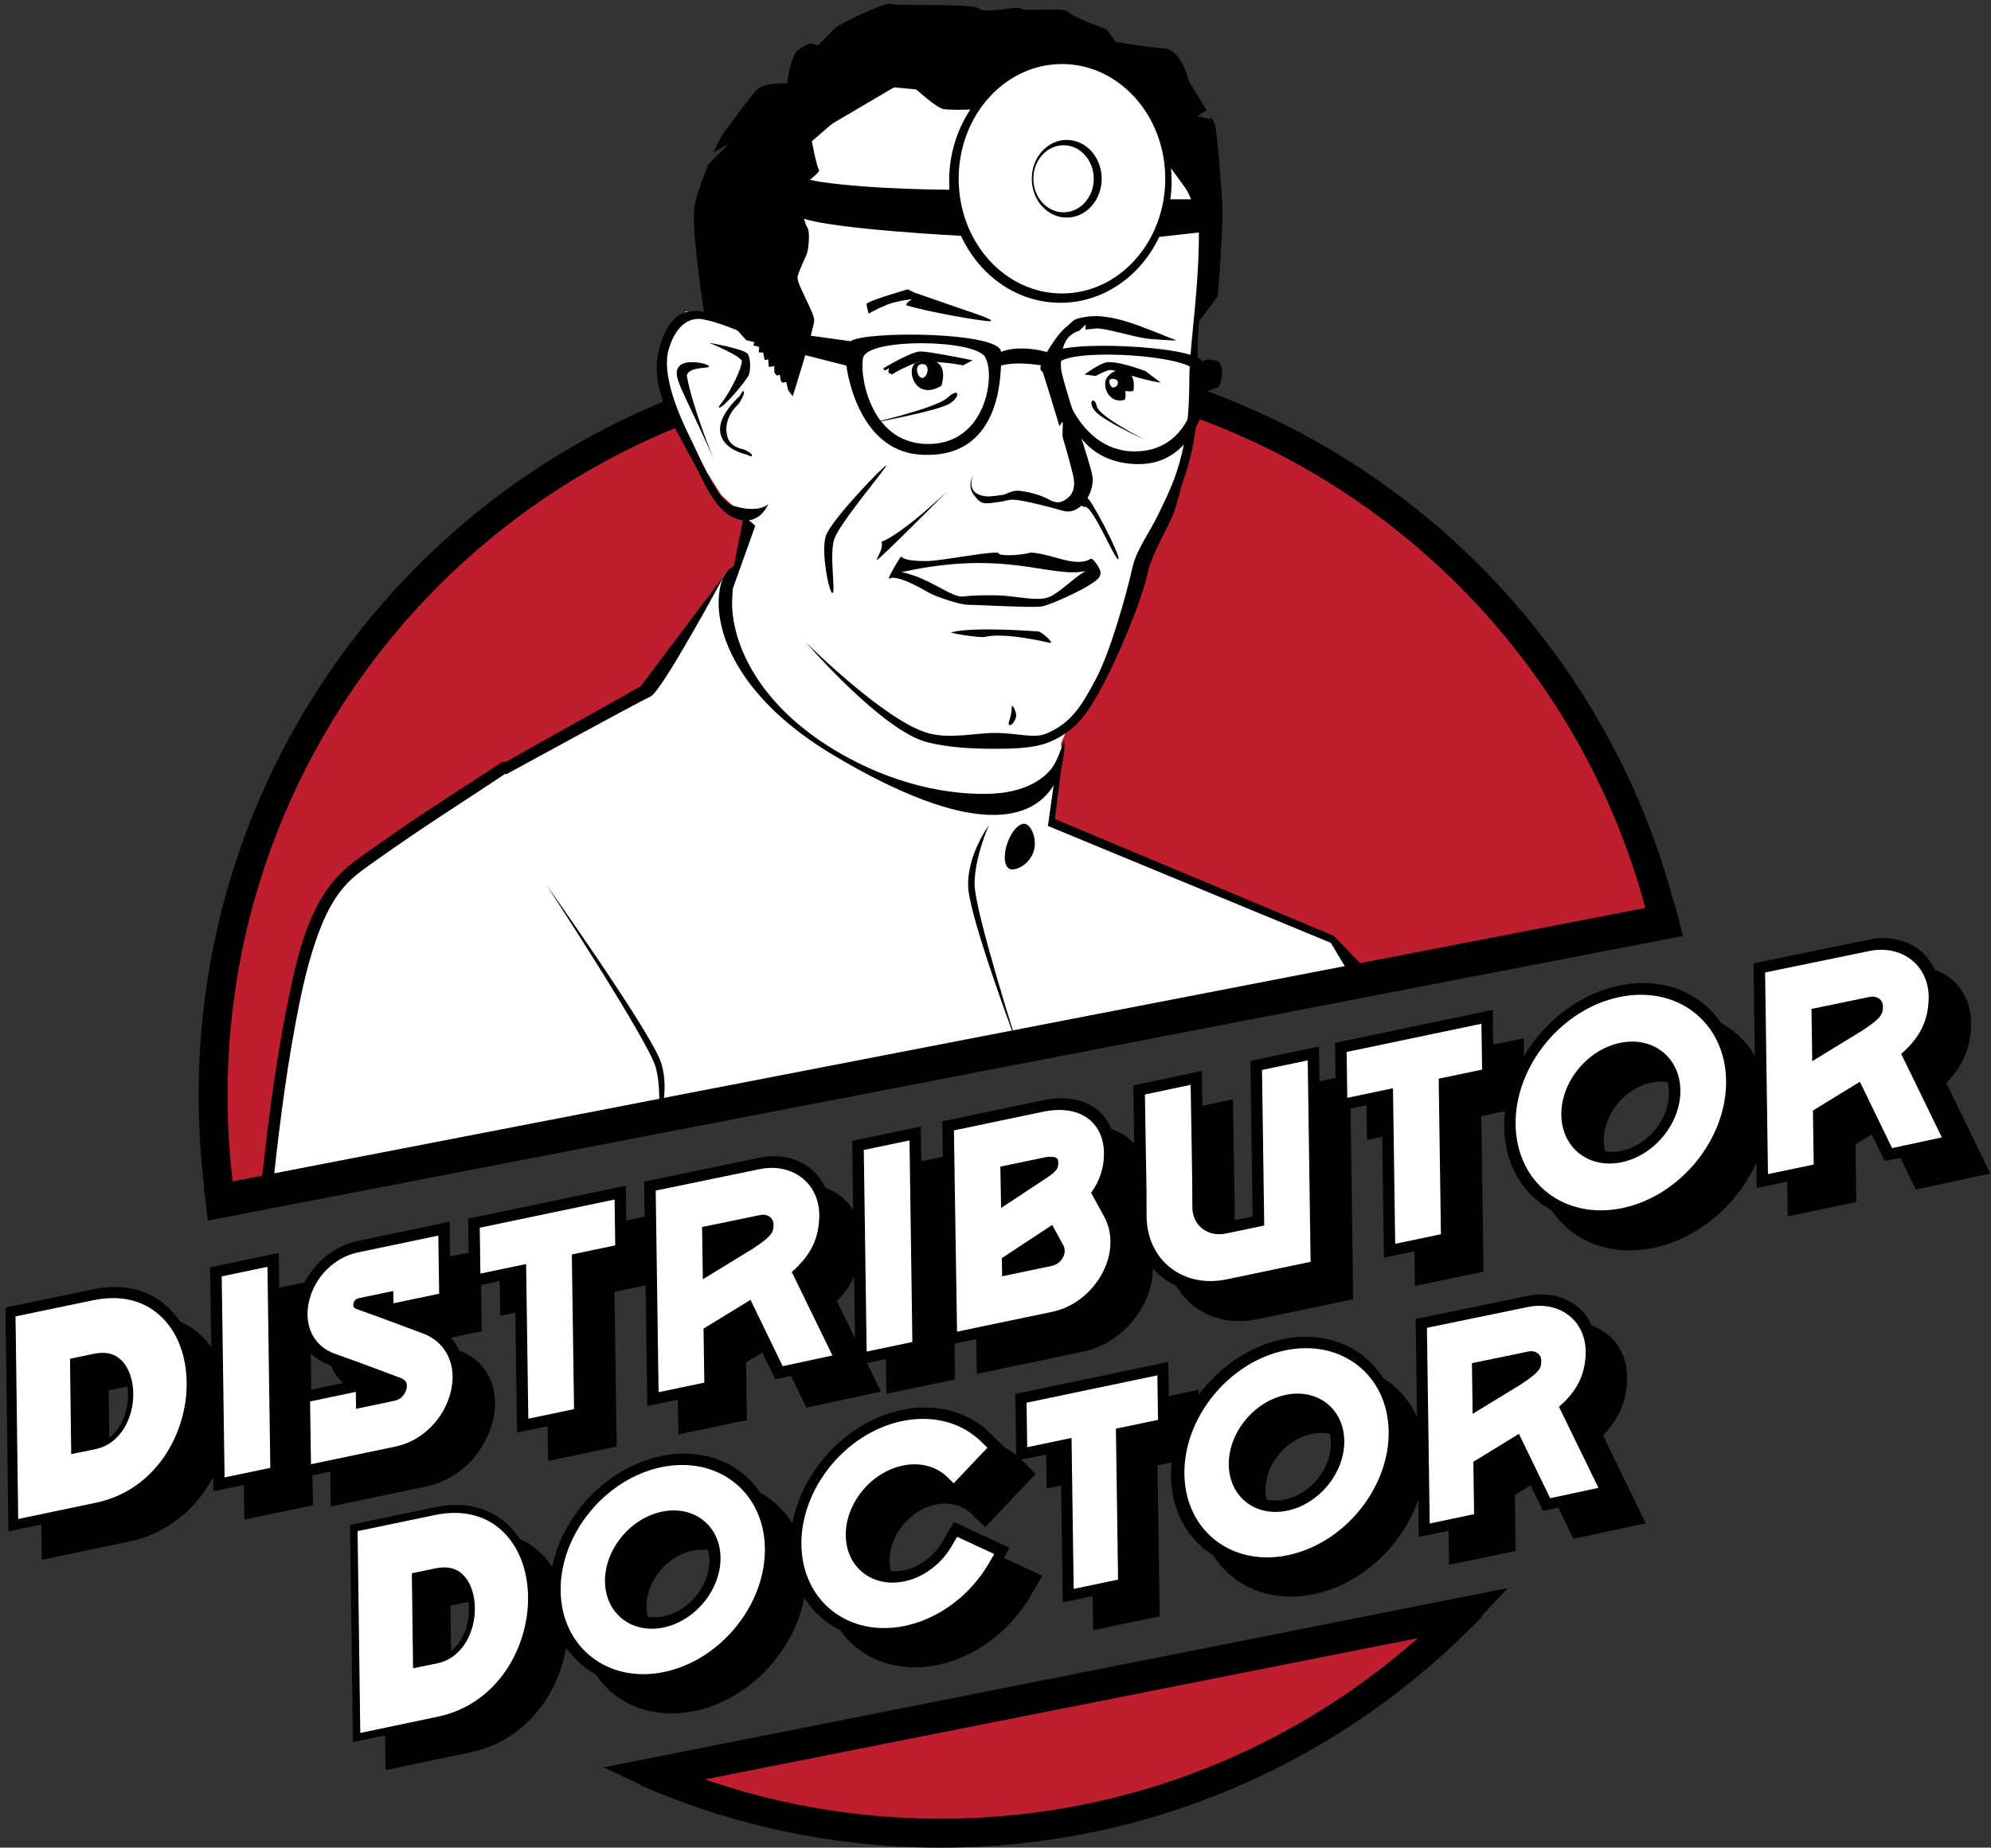 <?xml version="1.0" encoding="UTF-8"?> <svg xmlns="http://www.w3.org/2000/svg" xmlns:xlink="http://www.w3.org/1999/xlink" id="Layer_1" x="0px" y="0px" width="195px" height="181px" viewBox="0 0 195 181" xml:space="preserve"><rect x="0" y="0" width="195" height="181" fill="#333333" stroke="none"/> <g> <g> <defs> <rect id="SVGID_1_" x="0.468" y="0.365" width="194.532" height="180.635"></rect> </defs> <clipPath id="SVGID_2_"> <use xlink:href="#SVGID_1_" overflow="visible"></use> </clipPath> <path clip-path="url(#SVGID_2_)" fill="#BE1E2D" d="M161.537,89.915c-7.752-30.999-35.785-53.962-69.188-53.962 c-39.388,0-71.319,31.93-71.319,71.319c0,4.064,0.345,8.047,0.998,11.926L161.537,89.915z"></path> <path clip-path="url(#SVGID_2_)" fill="none" stroke="#000000" stroke-width="2.833" stroke-miterlimit="10" d="M21.788,118.832 c-0.603-3.752-0.917-7.603-0.917-11.525c0-39.792,32.258-72.05,72.05-72.05c34.026,0,62.543,23.586,70.093,55.3"></path> <polygon clip-path="url(#SVGID_2_)" fill="#FFFFFF" points="25.773,118.037 133.057,95.804 130.342,91.908 119.737,87.561 103.006,80.795 104.022,73.934 103.914,72.844 104.723,70.899 106.824,68.099 110.092,60.394 112.428,52.924 114.762,48.488 116.164,44.286 116.861,40.083 116.861,35.182 117.396,31.511 118.029,27.944 118.029,20.708 116.851,19.234 118.029,13.003 106.824,8.335 92.584,4.832 81.612,7.167 75.777,10.668 73.209,23.042 69.706,30.746 67.137,30.511 66.204,31.913 65.153,34.467 65.271,37.984 66.671,42.185 70.64,48.488 72.856,50.522 72.26,55.842 71.167,55.995 63.169,67.865 51.303,74.431 33.968,85.722 30.046,92.193 "></polygon> <path clip-path="url(#SVGID_2_)" d="M82.677,7.395L71.512,19.347l-0.316,12.619l0.883,0.023c0,0,0.298-11.959,0.306-12.286 c0.222-0.235,10.504-11.242,10.79-11.546c0.416,0.037,14.969,1.373,15.013,1.378c0.045,0.008,12.409,2.422,12.629,2.464 c0.766,0.652,6.604,5.802,6.604,10.95c0,3.23-0.296,6.254-0.554,8.92c-0.205,2.087-0.383,3.887-0.383,5.4 c0,3.796-0.41,6.591-1.375,9.348c-0.462,1.322-1.107,2.636-1.729,3.903c-0.85,1.739-2.09,3.387-2.454,5.028 c-0.642,2.879-2.228,8.392-3.571,10.93c-1.424,2.688-2.465,4.391-4.915,5.404c-1.19,0.488-2.795-0.079-4.978-0.079 c-1.974,0-4.272,0.592-6.42,0.056c-4.188-1.046-12.011-8.831-12.09-8.911c0,0,7.451,8.66,11.876,9.768 c2.241,0.561,4.616,0.637,6.644,0.637c2.291,0,3.979-0.111,5.303-0.658c2.721-1.119,3.889-3.024,5.359-5.805 c1.372-2.591,3.615-7.832,4.27-10.768c0.34-1.537,1.391-3.401,2.217-5.089c0.634-1.294,0.842-2.752,1.322-4.125 c1-2.855,1.426-5.738,1.426-9.639c0-1.469-0.176-3.231,0.027-5.292c0.26-2.689,0.906-5.754,0.906-9.028 c0-5.899-6.725-11.467-7.012-11.702l-0.084-0.07L98.314,8.661L82.824,7.239L82.677,7.395z"></path> <path clip-path="url(#SVGID_2_)" d="M93.192,61.937c-0.354,0.089,2.837,0.555,3.191,0.467c2.055-0.515,6.434,0.578,6.497,0.584 c0.364,0.021-0.841-1.106-1.204-1.128C101.412,61.843,95.444,61.373,93.192,61.937"></path> <path clip-path="url(#SVGID_2_)" d="M90.837,54.962c-2.922,0.04-2.434-0.638-2.65-0.367c-0.175,0.219-1.478,2.392-1.038,2.077 c0.186-0.137,0.985-0.261,3.791,1.373c0.653,0.38,3.039,1.206,3.886,1.206c0.344,0,1.146,0.034,2.077,0.073 c2.579,0.109,4.603,0.183,5.202,0.072c0.75-0.135,5.093-2.014,5.582-2.898c0.115-0.208,0.133-0.437,0.049-0.644 c-0.156-0.392-0.713-1.226-0.926-1.102c-1.504,0.88-3.639-0.464-5.809-0.623c-1.455,0.362-3.166,0.306-3.166,0.102 C97.836,53.818,92.357,54.94,90.837,54.962 M106.344,55.945c-1.246,0.659-2.558,2.182-3.735,2.594 c-1.037,0.364-3.31-0.151-4.668-0.208c-0.403-0.016-2.394-0.058-3.633,0.105c-1.088,0.143-3.318-1.868-6.017-2.386 C98.563,53.767,102.815,56.672,106.344,55.945"></path> <path clip-path="url(#SVGID_2_)" d="M86.345,53.065c0.155,0.7-0.311,1.247-0.475,1.786C85.765,55.2,93,47.918,92.734,48.17 C87.902,52.677,86.345,53.065,86.345,53.065"></path> <path clip-path="url(#SVGID_2_)" d="M106.405,48.73c-0.29,0.224-0.951,0.868-0.116,0.927c0.834,0.063,2.959,5.346,3.245,5.121 C109.824,54.554,106.693,48.506,106.405,48.73"></path> <path clip-path="url(#SVGID_2_)" d="M86.542,36.069c-0.056,0.042,0.003,0.119,0.111,0.203c0.056,0.045,0.404-0.209,0.404-0.209 s-0.08,0.422-0.019,0.455c0.167,0.095,0.311,0.166,0.311,0.166c1.194-0.74,2.566-1.257,2.896-1.277c0.501,0,2.503,0.06,4.09,0.383 l0.91-0.497c-0.709-0.145-4.286-0.866-5.087-0.866C89.282,34.427,86.621,36.011,86.542,36.069"></path> <path clip-path="url(#SVGID_2_)" d="M108.109,35.571c-0.584,0.195-1.682,0.966-1.897,1.119l1.104,0.137 c0,0,0.871-0.485,1.354-0.577c0.485-0.091,2.882,0.941,5.021,1.235l-1.521-1.144C108.85,35.151,108.275,35.516,108.109,35.571"></path> <path clip-path="url(#SVGID_2_)" d="M64.621,33.968c-0.879,2.988,0.338,5.664,1.491,7.97l2.257,4.201 c1.142,2.367,2.218,4.27,3.968,4.748c2.103,0.573,2.856-1.444,2.924-1.526c0,0-0.823,0.981-3.451,0.188 c-1.159-0.352-2.264-2.589-3.23-4.591l-0.99-2.086c-1.198-2.398-2.803-6.249-2.101-8.637c0.776-2.641,2.259-3.156,3.346-2.958 c1.481,0.27,3.581,1.165,3.581,1.165c-0.063-0.062-1.569-1.55-3.464-1.895C66.74,30.144,65.444,31.168,64.621,33.968"></path> <polygon clip-path="url(#SVGID_2_)" points="70.988,59.862 73.972,51.51 72.855,50.523 "></polygon> <path clip-path="url(#SVGID_2_)" d="M70.419,58.257c-0.393,4.128,2.33,10.416,11.15,15.688 c13.609,8.133,19.673,6.663,21.819,2.648c0.725-1.358,0.933-3.112,0.842-4.072c0,0-0.574,1.756-1.057,2.506 c-0.385,0.597-1.959,2.558-6.053,2.728c-4.041,0.164-9.601-0.823-15.289-4.222c-8.114-4.849-10.342-11.252-10.112-14.952 c0.079-1.248,0.156-3.101,0.156-3.101C71.104,55.76,70.558,56.8,70.419,58.257"></path> <path clip-path="url(#SVGID_2_)" d="M89.649,35.576c-0.937,0.683,0,3.749,2.555,2.216C92.8,35.75,91.779,34.812,89.649,35.576"></path> <path clip-path="url(#SVGID_2_)" d="M111.024,38.232c0.315-2.527-1.948-2.172-2.463-1.4c-0.746,0.543-0.187,2.752,1.526,2.358 c0.246-0.056,0.123-0.888,0.123-0.888S111.002,38.424,111.024,38.232"></path> <path clip-path="url(#SVGID_2_)" fill="#FFFFFF" d="M90.33,35.662c0.854,0,0.512,1.364,0,1.364 C89.821,37.026,89.48,35.662,90.33,35.662"></path> <path clip-path="url(#SVGID_2_)" fill="#FFFFFF" d="M108.936,37.111c0.848,0,0.596,0.85,0.084,0.85 C108.748,37.961,108.368,37.111,108.936,37.111"></path> <path clip-path="url(#SVGID_2_)" d="M73.263,34.709c-0.261-0.52-3.816-1.127-3.816-1.127s3.209,1.301,3.209,1.823 c0,0.52-0.866,2.687-2.256,4.423c0,0.692,2.776-2.602,2.95-3.124C73.521,36.185,73.521,35.229,73.263,34.709"></path> <path clip-path="url(#SVGID_2_)" d="M69.861,44.891c0,0-2.075-5.083-2.594-8.093c0.145-0.632,1.048-0.689,1.713-0.777 c1.659-0.052-1.608-1.089-2.437-0.157C65.71,36.798,66.853,38.043,69.861,44.891"></path> <path clip-path="url(#SVGID_2_)" d="M72.408,38.834c-1.505,1.443-2.116,2.713-1.81,3.777c0.414,1.456,2.356,1.878,2.44,1.896 c0.204,0.042,0.567,0.323,0.611,0.119c0.042-0.205-0.688-0.58-0.89-0.625c-0.018-0.001-1.225-0.185-1.513-1.201 c-0.218-0.763-0.2-1.989,1.067-3.204c0.152-0.146,0.68-1.095,0.535-1.247C72.704,38.201,72.558,38.69,72.408,38.834"></path> <path clip-path="url(#SVGID_2_)" d="M107.278,40.302c0.84,0.965,4.903,2.802,4.903,2.802s-4.547-2.271-4.764-3.315 C107.199,38.748,106.438,39.339,107.278,40.302"></path> <path clip-path="url(#SVGID_2_)" d="M85.033,41.519c0,0,6.903-1.265,8.004-1.995c1.102-0.727,0.879-1.611-0.222-0.571 C91.715,39.994,85.033,41.519,85.033,41.519"></path> <path clip-path="url(#SVGID_2_)" d="M94.931,30.524l-5.396-1.868l-0.623-0.311c0,0-4.086,1.169-4.046,1.453 c0.039,0.283,0.208,0.932,0.208,0.932s0.747-0.462,1.592-0.771c0.026-0.026,0.072-0.053,0.145-0.084 c0.992-0.409,2.51-0.563,2.51-0.563s-0.601,0.344-0.559,0.589c1.648,0.563,7.757,1.654,8.244,1.557 C97.523,31.355,94.931,30.524,94.931,30.524"></path> <path clip-path="url(#SVGID_2_)" d="M119.003,35.296c-1.142-0.206-1.192,0.156-1.244,0.104c-0.831-1.556-14.06-2.127-14.839-0.726 c0.051-0.156-2.905-0.985-4.876-0.207c-0.103-1.971-13.282-2.074-14.734-1.039L71.742,31.82l1.348,1.505l9.806,2.491 c0,0,0.932,8.249,7.159,8.716c8.082,0.606,7.887-7.99,7.989-8.716c1.763-0.52,4.669,0.103,4.669,0.103l1.764,3.84 c0,0,0.779,5.552,6.848,5.707c6.072,0.156,6.953-7.159,6.953-7.159s0.519-0.21,0.932-0.313 C119.626,37.891,120.145,35.505,119.003,35.296 M90.781,43.495c-5.811-0.104-6.642-7.264-6.227-8.51 c0.623-1.868,10.896-1.763,11.933,0C97.523,36.75,96.59,43.599,90.781,43.495 M111.117,44.221c-6.123,0-7.885-8.405-7.264-8.821 c1.867-1.244,12.141-0.623,13.282,0.934C117.568,36.927,117.24,44.221,111.117,44.221"></path> <path clip-path="url(#SVGID_2_)" d="M115.164,33.324c-3.008-1.141-6.169-2.715-8.821-2.281c-1.378,0.223-1.077,0.315-1.944,1.011 c-0.922,0.737-2.414,3.164-2.49,3.892c-0.033,0.198,0.025,0.357,0.078,0.388c0.053,0.03,0.091,0.035,0.156,0.156 c0.033,0.063,0.838,2.632,1.611,5.231c0.034,0.114,0.273-0.496,0.309-0.381c0.076,0.265-0.051,1.252,0.024,1.512 c0.562,1.919,1.039,3.65,1.089,4.145c0.131,1.245-0.414,1.71-0.934,2.021c-0.777,0.469-1.477-0.082-1.635-0.156 c-0.309-0.14-1.194-0.586-2.725-0.777c-0.795-0.1-1.333,0.357-1.632,0.389c-0.3,0.034-1.169,0.181-1.556,0.156 c-2.257-0.156-1.397-2.02-1.4-2.024c0,0-0.603,0.941,0.077,1.868c0.678,0.929,1.014,0.897,1.976,0.768 c0.568-0.078,0.848-0.107,1.149-0.189c0.274-0.074,0.532-0.145,1.071-0.077c1.162,0.146,3.42,0.741,4.57,1.071 c0.573,0.164,1.18,0.005,1.705-0.448c0.713-0.608,1.178-1.657,1.178-2.591c0-0.111-0.006-0.22-0.021-0.327 c-0.152-1.222-3.082-9.57-3.094-10.718c-0.014-1.145,0.152-2.33,0.826-3.003c0.304-0.298,0.615-0.456,0.969-0.552l0.642-0.625 l-0.034,0.51c0.289-0.035,0.609-0.063,0.971-0.109c0.941-0.118,4.111,0.985,5.602,1.038 C112.881,33.221,115.426,33.426,115.164,33.324"></path> </g> <g> <defs> <rect id="SVGID_3_" x="0.532" y="0.365" width="194.396" height="180.635"></rect> </defs> <clipPath id="SVGID_4_"> <use xlink:href="#SVGID_3_" overflow="visible"></use> </clipPath> <polygon clip-path="url(#SVGID_4_)" points="72.518,18.513 72.466,21.73 72.104,21.082 71.948,18.877 "></polygon> <path clip-path="url(#SVGID_4_)" d="M118.951,12.055c-0.045-0.074-0.163-0.267-0.324-0.531l-0.145,0.141l-1.243-0.31l0.952-0.54 c-0.737-1.196-1.729-2.806-1.729-2.806s-0.781-3.348-2.57-3.27c-1.868-0.155-4.592-0.622-4.592-0.622l-0.934-1.245 c0,0-3.502-1.244-3.734-1.713c-0.234-0.467-4.229,0-4.617-0.311c-0.392-0.311-3.632,0.546-4.1,0 C95.449,0.304,87.59,0.615,87.2,0.381c-0.33-0.198-4.038,1.461-5.331,2.297l-1.75,1.751L79.325,4.23 c-0.559,0.273-1.069,0.554-1.307,0.822c-0.623,0.699-0.934,3.111-0.934,3.111s-2.335-0.077-2.958,0.623 c-0.622,0.701-2.879,3.659-3.423,4.512c-0.18,0.287-0.482,0.887-0.82,1.637l1.52-0.858l-2.019,2.019 c-0.546,1.324-1.09,2.823-1.327,3.895c-0.467,2.103,0.896,10.555,0.896,10.555l0.349,0.42l3.114,1.475l0.309-1.399 c0,0,0.235-1.555,0.311-5.913c0.081-4.358,5.138-11.052,5.138-11.052l10.583-6.225l20.543,3.036l4.28,2.956l4.515,7.471 l-0.699,10.196l1.867-2.492c0,0,0.543-6.693,0.467-8.562C119.651,18.591,119.184,12.445,118.951,12.055"></path> </g> <g> <defs> <rect id="SVGID_5_" x="0.468" y="0.365" width="194.532" height="180.635"></rect> </defs> <clipPath id="SVGID_6_"> <use xlink:href="#SVGID_5_" overflow="visible"></use> </clipPath> <path clip-path="url(#SVGID_6_)" d="M71.688,31.146l1.19,1.533l0.374,0.479l0.719,0.221l-0.204,0.444L74.359,34l-0.056,0.511 l0.447,0.035l0.136,0.715l0.356-0.052l0.053,0.738l0.544-0.079l0.002,0.623l0.23,0.297l0.312-0.063l0.097,0.589l0.134,0.172 l0.392-0.062l0.19,0.813l0.448,0.578c0,0,2.114-6.705,2.101-7.471c-0.014-0.767-1.75-3.591-1.634-4.203 c0.114-0.612,0.818-1.981,0.934-2.335c0.114-0.351,0.352-2.085,0-2.566c-0.353-0.483-0.934-3.736-0.934-3.736 s2.322-1.594,2.101-1.869c-0.224-0.274-0.7-2.8-0.7-2.8l2.294-1.987l0.741-2.683l-5.136,1.868l-3.129,2.733l1.246,0.259 l-1.954,0.788c0,0-0.24,0.262-0.353,0.381c-0.399,0.427-0.697,0.29-0.713,0.741c-0.015,0.451,0.011,3.383,0.011,3.383 s-1.578,0.886-1.646,1.286c-0.066,0.398,0.763,3.642,1.387,4.317c0.623,0.675-1.189,1.04-1.153,1.517 c0.037,0.48,0.301,2.039,0.233,2.803L71.688,31.146z"></path> <path clip-path="url(#SVGID_6_)" d="M88.757,7.852c0.311,0.312,2.777,2.624,3.594,2.818c0.816,0.19,4.201,0,4.201,0h3.036 l1.166,0.7l4.903,0.467l0.935,1.398l1.867,0.937l1.633-0.235l3.035,1.634c0,0,0.7-0.232,1.402,0.702 c0.699,0.932,1.866,2.565,1.866,2.565l-1.634-5.834l-1.401-2.803c0,0-2.685-0.657-3.269-1.399s-2.062-2.837-2.566-3.035 c-0.507-0.197,0.143,1.806-0.701,1.634c-0.843-0.172-2.566-0.934-2.566-0.934s-2.244-1.747-2.804-1.634 c-0.556,0.114-0.349,0.736-0.466,1.167c-0.87-0.17-4.63-1.229-5.369-1.167c-0.741,0.063,0.815,0.943,0,1.167 c-0.315,0.087-2.943-0.864-3.502-0.7c-0.56,0.166,2.217,2.117,0.932,1.401c-1.284-0.715-4.627-1.359-4.901-1.168 c-0.274,0.192,2.557,1.156,2.802,1.635C91.195,7.644,88.444,7.542,88.757,7.852"></path> <path clip-path="url(#SVGID_6_)" d="M101.209,83.493c-0.431,1.216-1.724,1.84-2.291,1.642c-0.567-0.202-0.679-1.348-0.25-2.564 c0.428-1.217,1.237-2.04,1.803-1.84C101.039,80.93,101.637,82.277,101.209,83.493"></path> <path clip-path="url(#SVGID_6_)" d="M114.748,17.736c0,6.587-4.877,11.928-10.894,11.928c-6.019,0-10.894-5.341-10.894-11.928 c0-6.589,4.875-11.93,10.894-11.93C109.871,5.806,114.748,11.147,114.748,17.736"></path> <path clip-path="url(#SVGID_6_)" fill="#FFFFFF" d="M114.126,17.513c0,6.206-4.528,11.237-10.117,11.237 c-5.587,0-10.116-5.031-10.116-11.237c0-6.209,4.529-11.24,10.116-11.24C109.598,6.273,114.126,11.304,114.126,17.513"></path> <path clip-path="url(#SVGID_6_)" d="M107.9,17.513c0,2.1-1.531,3.803-3.424,3.803c-1.891,0-3.423-1.703-3.423-3.803 c0-2.103,1.532-3.805,3.423-3.805C106.369,13.708,107.9,15.41,107.9,17.513"></path> <path clip-path="url(#SVGID_6_)" fill="#FFFFFF" d="M107.123,17.513c0,1.813-1.324,3.285-2.959,3.285 c-1.633,0-2.955-1.472-2.955-3.285c0-1.816,1.322-3.286,2.955-3.286C105.799,14.227,107.123,15.697,107.123,17.513"></path> <path clip-path="url(#SVGID_6_)" d="M96.85,80.847c0,0-2.177,2.958-2.023,6.071c0.156,3.113,4.918,15.765,4.918,15.765 s-4.295-13.431-4.295-16.079C95.449,83.96,96.85,80.847,96.85,80.847"></path> <path clip-path="url(#SVGID_6_)" d="M71.325,15.167c0,0,6.241,2.222,9.028,2.646c5.135,0.776,12.918,0.776,12.918,0.776 l0.933,4.516c0,0-12.452-0.625-15.562-1.711c-3.114-1.092-9.185-2.804-9.185-2.804L71.325,15.167z"></path> <polygon clip-path="url(#SVGID_6_)" points="113.037,23.26 114.283,19.525 118.172,19.525 118.64,22.639 "></polygon> <path clip-path="url(#SVGID_6_)" d="M86.791,45.613c-0.082-0.164-5.418,5.338-5.911,6.896c-0.493,1.561,0.329,5.665,0.657,5.583 c0.328-0.083-0.328-3.694,0.164-5.254C82.193,51.279,86.873,45.779,86.791,45.613"></path> <path clip-path="url(#SVGID_6_)" d="M98.859,71.022c-0.246-0.082,0.203-0.636,0.245-1.805c0.013-0.329,0.493,0.573,0.411,0.984 C99.434,70.613,99.104,71.105,98.859,71.022"></path> <path clip-path="url(#SVGID_6_)" d="M49.313,74.757l11.93-6.676l0.72-0.424l0.772-0.41l8.251-10.961 c0,0-6.157,11.453-7.265,11.945c-1.108,0.493-14.162,7.635-14.162,7.635l-0.368-1.231L49.313,74.757z"></path> <polygon clip-path="url(#SVGID_6_)" points="103.989,74.881 103.318,80.238 130.635,91.676 133.424,94.584 132.928,96.678 130.342,92.365 102.635,80.915 103.374,75.62 "></polygon> <path clip-path="url(#SVGID_6_)" d="M26.575,117.578c0.615-5.816,1.3-11.641,2.381-17.393c0.596-3.171,1.279-6.388,2.479-9.393 c0.624-1.562,1.433-3.085,2.613-4.299c0.889-0.914,1.952-1.606,2.983-2.343c4.129-2.951,8.397-5.642,12.62-8.452 c0.61-0.407,0.038-1.399-0.578-0.989c-3.874,2.578-7.829,5.006-11.609,7.723c-1.311,0.943-2.724,1.822-3.903,2.934 c-3.443,3.249-4.511,8.579-5.414,13.006c-1.291,6.334-2.038,12.783-2.717,19.205C25.353,118.311,26.498,118.306,26.575,117.578"></path> <path clip-path="url(#SVGID_6_)" d="M64.357,110.504c0,0,1.344-3.418,0.393-6.387c-0.953-2.969-11.256-17.457-11.256-17.457 s10.053,15.361,10.734,17.92C64.91,107.137,64.357,110.504,64.357,110.504"></path> <path clip-path="url(#SVGID_6_)" d="M63.896,149.918L63.896,149.918z"></path> <polygon clip-path="url(#SVGID_6_)" points="62.691,148.959 62.691,148.959 62.691,148.961 "></polygon> <path clip-path="url(#SVGID_6_)" d="M70.378,150.686v0.002V150.686z"></path> <polygon clip-path="url(#SVGID_6_)" points="69.173,149.727 69.173,149.727 69.173,149.729 "></polygon> <path clip-path="url(#SVGID_6_)" fill="#BE1E2D" d="M66.961,173.934c7.888,3.006,16.445,4.656,25.388,4.656 c18.656,0,35.637-7.166,48.348-18.894L66.961,173.934z"></path> <polygon clip-path="url(#SVGID_6_)" points="163.968,88.398 19.957,116.28 20.364,119.575 164.834,91.693 "></polygon> </g> <g> <defs> <rect id="SVGID_7_" x="0.532" y="0.365" width="194.396" height="180.635"></rect> </defs> <clipPath id="SVGID_8_"> <use xlink:href="#SVGID_7_" overflow="visible"></use> </clipPath> <path clip-path="url(#SVGID_8_)" fill="none" stroke="#000000" stroke-width="2.833" stroke-miterlimit="10" d="M144.107,157.408 c-13.112,13.668-31.562,22.176-51.999,22.176c-10.27,0-20.039-2.148-28.88-6.021"></path> </g> <g> <defs> <rect id="SVGID_9_" x="0.468" y="0.365" width="194.532" height="180.635"></rect> </defs> <clipPath id="SVGID_10_"> <use xlink:href="#SVGID_9_" overflow="visible"></use> </clipPath> <polygon clip-path="url(#SVGID_10_)" points="59.117,173.141 63.837,175.348 144.077,159.443 147.663,155.577 "></polygon> <path clip-path="url(#SVGID_10_)" d="M46.432,122.598l-8.361,1.75c-2.814,0.588-5.162,2.926-5.844,5.816 c-0.132,0.561-0.196,1.119-0.188,1.658c0.031,2.203,1.236,3.943,3.222,4.65c1.628,0.582,2.429,0.877,3.63,1.324l-6.618,1.385 l0.119,8.396l9.415-1.97c3.095-0.648,5.694-3.23,6.468-6.426c0.148-0.617,0.219-1.228,0.211-1.818 c-0.034-2.355-1.324-4.237-3.45-5.03c0,0-2.334-0.872-2.532-0.946l4.681-0.98l-0.113-7.941L46.432,122.598z M40.451,130.605v0.021 c-0.012-0.004-0.023-0.009-0.034-0.013L40.451,130.605z M38.999,138.418l-0.008-0.582c0.258,0.096,0.535,0.199,0.843,0.313 l-0.011-0.008c0.177,0.072,0.578,0.221,1.903,0.717c-0.003,0.004-0.006,0.013-0.01,0.015c0,0-1.865,0.39-2.702,0.563 L38.999,138.418z"></path> <path clip-path="url(#SVGID_10_)" d="M150.359,113.18c0.09,6.32,5.289,10.389,11.59,9.07c6.303-1.32,11.355-7.531,11.266-13.851 s-5.29-10.386-11.592-9.067C155.322,100.649,150.269,106.863,150.359,113.18 M157.076,111.775 c-0.037-2.604,2.047-5.166,4.643-5.709c2.598-0.543,4.74,1.135,4.777,3.738c0.037,2.605-2.045,5.166-4.643,5.709 C159.258,116.057,157.113,114.381,157.076,111.775"></path> <polygon clip-path="url(#SVGID_10_)" points="29.696,125.658 23.619,126.93 23.932,148.869 30.649,147.464 30.336,125.525 "></polygon> <polygon clip-path="url(#SVGID_10_)" points="92.581,113.273 86.502,114.545 86.816,136.539 93.534,135.134 93.221,113.141 "></polygon> <polygon clip-path="url(#SVGID_10_)" points="63.696,119.066 48.893,122.163 48.989,128.9 53.464,127.963 53.68,143.117 60.398,141.713 60.183,126.557 64.432,125.669 64.335,118.932 "></polygon> </g> <g> <defs> <rect id="SVGID_11_" x="0.532" y="0.365" width="194.396" height="180.635"></rect> </defs> <clipPath id="SVGID_12_"> <use xlink:href="#SVGID_11_" overflow="visible"></use> </clipPath> <polygon clip-path="url(#SVGID_12_)" points="148.597,101.848 133.793,104.945 133.889,111.68 138.364,110.744 138.582,125.982 145.299,124.578 145.082,109.338 149.332,108.449 149.236,101.713 "></polygon> <path clip-path="url(#SVGID_12_)" d="M174.787,97.799l0.306,21.357l6.718-1.404l-0.081-5.652c0.536-0.328,2.158-1.324,2.892-1.773 c0.427,0.883,3.01,6.205,3.01,6.205l7.306-1.568c0,0-3.954-8.125-4.315-8.866c1.604-1.659,2.388-3.483,2.433-5.7l0.001-0.215 c-0.025-1.752-0.721-3.268-1.957-4.277c-1.316-1.076-3.145-1.469-5.016-1.078l-11.303,2.33L174.787,97.799z M181.594,102.508 c0.986-0.204,4.574-0.943,4.574-0.943c0.064-0.014,0.125-0.002,0.166,0.03c0.002,0.002,0,0.002,0.003,0.004 c-0.001,0.06-0.003,0.136-0.011,0.157c-0.025,0.053-0.201,0.296-1.355,1.041l0.021-0.012c0,0-2.266,1.387-3.365,2.062 L181.594,102.508z M186.337,101.572L186.337,101.572L186.337,101.572L186.337,101.572"></path> </g> <g> <defs> <rect id="SVGID_13_" x="0.468" y="0.365" width="194.532" height="180.635"></rect> </defs> <clipPath id="SVGID_14_"> <use xlink:href="#SVGID_13_" overflow="visible"></use> </clipPath> <path clip-path="url(#SVGID_14_)" d="M98.689,111.924l-3.362,0.704l0.342,21.962l3.63-0.76l6.83-1.424 c3.795-0.795,6.838-4.506,6.784-8.275c-0.015-0.957-0.223-1.843-0.614-2.637c-0.002-0.006-0.007-0.016-0.007-0.016l-0.021-0.041 c-0.007-0.016-0.096-0.178-1.065-1.957c0.724-1.226,1.086-2.557,1.074-3.963v-0.037c-0.024-1.713-0.658-3.108-1.83-4.031 c-1.285-1.012-3.146-1.327-5.244-0.889L98.689,111.924z M103.973,116.703c-0.422,0.279-1.764,1.164-2.68,1.768 c-0.008-0.545-0.012-0.779-0.02-1.203L103.973,116.703z M104.16,124.297c0,0,0.53-0.35,0.969-0.639 c0.261,0.482,0.601,1.105,0.613,1.129c0.004,0.012,0.008,0.027,0.008,0.049c0.002,0.096-0.127,0.126-0.153,0.133 c0,0-2.328,0.487-3.595,0.754C102.689,125.268,104.16,124.297,104.16,124.297"></path> <path clip-path="url(#SVGID_14_)" d="M120.112,107.828l-6.078,1.285l0.174,10.549l0.009-0.018 c-0.008,0.115-0.008,0.244-0.008,0.404l0.008,2.146c0.069,4.9,4.094,8.058,8.973,7.037l9.345-1.951l-0.313-21.98l-6.717,1.405 l0.217,15.241c-0.828,0.173-2.625,0.549-2.625,0.549c-1.176,0.244-2.145-0.512-2.162-1.688c0,0-0.008,0.035-0.01,0.049 c0.01-0.182,0.008-0.533,0.006-1.314l-0.004-1.271c0-0.026-0.174-10.58-0.174-10.58L120.112,107.828z"></path> <path clip-path="url(#SVGID_14_)" d="M66.133,119.164l0.304,21.357l6.717-1.404l-0.08-5.652c0.536-0.328,2.158-1.324,2.892-1.773 c0.427,0.883,3.009,6.203,3.009,6.203l7.307-1.566c0,0-3.955-8.123-4.316-8.867c1.605-1.66,2.388-3.482,2.432-5.699 c0.001-0.008,0.001-0.215,0.001-0.215c-0.025-1.752-0.72-3.268-1.957-4.279c-1.317-1.074-3.144-1.467-5.014-1.076l-11.304,2.33 L66.133,119.164z M72.861,123.846c0.987-0.205,4.575-0.944,4.575-0.944c0.065-0.013,0.126-0.002,0.165,0.03 c0.002,0.002,0.002,0.002,0.003,0.004c-0.001,0.059-0.003,0.134-0.01,0.156c-0.025,0.055-0.201,0.297-1.355,1.041l0.024-0.01 c-0.247,0.146-0.947,0.575-3.369,2.061L72.861,123.846z"></path> <path clip-path="url(#SVGID_14_)" d="M3.809,131.523l0.009,0.643l0.273,20.641l8.559-1.793c6.583-1.377,9.949-7.609,9.872-13.053 c-0.039-2.736-0.923-5.15-2.489-6.796c-1.908-2.005-4.571-2.716-7.704-2.062L3.8,130.883L3.809,131.523z M10.706,140.891 c0,0-0.047-3.688-0.06-4.679c0.692-0.144,1.778-0.372,1.778-0.372c1.037-0.217,1.795-0.029,2.382,0.588 c0.617,0.648,0.981,1.719,0.999,2.939c0.029,2.031-0.977,4.434-3.252,4.91c0,0-1.077,0.22-1.799,0.367 C10.742,143.712,10.706,140.891,10.706,140.891"></path> <path clip-path="url(#SVGID_14_)" d="M43.393,119.82l-8.361,1.748c-2.814,0.59-5.163,2.928-5.844,5.818 c-0.133,0.561-0.196,1.118-0.188,1.656c0.031,2.203,1.235,3.943,3.222,4.652c1.628,0.58,2.429,0.875,3.629,1.324l-6.618,1.385 l0.12,8.395l9.415-1.971c3.095-0.646,5.694-3.229,6.467-6.426c0.149-0.615,0.22-1.227,0.212-1.816 c-0.034-2.355-1.324-4.236-3.45-5.03c0,0-2.334-0.872-2.531-0.948l4.68-0.979l-0.113-7.943L43.393,119.82z M37.411,127.828v0.02 c-0.011-0.003-0.022-0.008-0.033-0.012L37.411,127.828z M35.96,135.64l-0.008-0.583c0.258,0.096,0.534,0.199,0.842,0.314 l-0.01-0.01c0.177,0.072,0.577,0.223,1.903,0.719c-0.003,0.004-0.007,0.012-0.01,0.015c0,0-1.865,0.388-2.703,0.563L35.96,135.64z "></path> <path clip-path="url(#SVGID_14_)" d="M147.32,110.402c0.09,6.319,5.289,10.387,11.59,9.069 c6.302-1.317,11.354-7.532,11.265-13.851c-0.09-6.319-5.29-10.387-11.591-9.068S147.23,104.084,147.32,110.402 M154.037,108.998 c-0.036-2.604,2.046-5.166,4.643-5.709c2.598-0.543,4.741,1.133,4.778,3.738c0.036,2.604-2.046,5.166-4.644,5.709 C156.218,113.279,154.074,111.604,154.037,108.998"></path> <polygon clip-path="url(#SVGID_14_)" points="26.658,122.881 20.58,124.152 20.892,146.091 27.61,144.686 27.297,122.746 "></polygon> <polygon clip-path="url(#SVGID_14_)" points="89.542,110.496 83.464,111.768 83.778,133.761 90.495,132.355 90.182,110.361 "></polygon> <polygon clip-path="url(#SVGID_14_)" points="60.657,116.289 45.853,119.386 45.949,126.121 50.425,125.186 50.641,140.338 57.358,138.934 57.143,123.779 61.392,122.891 61.296,116.154 "></polygon> <polygon clip-path="url(#SVGID_14_)" points="145.558,99.068 130.754,102.166 130.85,108.902 135.325,107.967 135.543,123.205 142.26,121.799 142.043,106.561 146.293,105.672 146.196,98.936 "></polygon> <path clip-path="url(#SVGID_14_)" d="M63.093,116.385l0.305,21.359l6.717-1.406l-0.08-5.651c0.537-0.329,2.158-1.323,2.892-1.772 c0.427,0.881,3.01,6.203,3.01,6.203l7.306-1.568c0,0-3.955-8.123-4.316-8.865c1.604-1.66,2.388-3.482,2.432-5.699 c0-0.01,0.001-0.216,0.001-0.216c-0.026-1.752-0.72-3.267-1.957-4.278c-1.317-1.076-3.145-1.467-5.015-1.076l-11.304,2.338 L63.093,116.385z M69.898,121.094c0.987-0.202,4.575-0.941,4.575-0.941c0.065-0.015,0.126-0.002,0.165,0.03 c0.002,0.002,0.002,0.001,0.003,0.003c0,0.059-0.002,0.135-0.009,0.156c-0.026,0.054-0.202,0.297-1.356,1.041l0.025-0.012 c-0.248,0.149-0.947,0.576-3.37,2.063L69.898,121.094z"></path> <path clip-path="url(#SVGID_14_)" d="M171.748,95.021l0.306,21.357l6.717-1.406l-0.08-5.651c0.536-0.329,2.159-1.323,2.892-1.772 c0.428,0.881,3.01,6.203,3.01,6.203l7.306-1.568c0,0-3.954-8.123-4.315-8.865c1.604-1.66,2.389-3.482,2.433-5.699l0.001-0.216 c-0.025-1.751-0.721-3.267-1.957-4.278c-1.316-1.076-3.145-1.467-5.016-1.076l-11.303,2.33L171.748,95.021z M178.554,99.729 c0.987-0.202,4.575-0.941,4.575-0.941c0.065-0.015,0.125-0.002,0.164,0.03c0.002,0.002,0.002,0.001,0.004,0.003 c-0.002,0.061-0.004,0.135-0.01,0.156c-0.024,0.054-0.201,0.297-1.355,1.041l0.02-0.01c0,0-2.265,1.387-3.365,2.061 L178.554,99.729z"></path> <path clip-path="url(#SVGID_14_)" d="M95.65,109.146l-3.361,0.703l0.34,21.963l3.631-0.76l6.831-1.425 c3.794-0.794,6.837-4.507,6.783-8.274c-0.015-0.959-0.223-1.844-0.614-2.637c-0.003-0.008-0.007-0.016-0.007-0.016l-0.021-0.043 c-0.007-0.014-0.095-0.176-1.065-1.955c0.723-1.227,1.086-2.557,1.074-3.963v-0.039c-0.024-1.713-0.658-3.107-1.83-4.03 c-1.283-1.011-3.146-1.327-5.244-0.888L95.65,109.146z M101.813,114.613c-0.423,0.279-1.765,1.164-2.679,1.768 c-0.01-0.546-0.014-0.779-0.021-1.201L101.813,114.613z M101.566,122.219c0,0,0.53-0.35,0.967-0.639 c0.262,0.482,0.603,1.105,0.614,1.129c0.005,0.012,0.009,0.027,0.009,0.05c0.002,0.095-0.128,0.126-0.152,0.132 c0,0-2.33,0.487-3.596,0.754C100.096,123.189,101.566,122.219,101.566,122.219"></path> <path clip-path="url(#SVGID_14_)" d="M117.072,105.049l-6.078,1.287l0.175,10.547c0,0,0.009-0.016,0.009-0.017 c-0.007,0.114-0.008,0.245-0.008,0.403l0.007,2.148c0.069,4.9,4.095,8.057,8.974,7.035l9.346-1.949l-0.314-21.982l-6.718,1.406 l0.218,15.242c-0.828,0.172-2.627,0.547-2.627,0.547c-1.174,0.246-2.143-0.51-2.16-1.688c0,0-0.008,0.035-0.01,0.05 c0.009-0.181,0.008-0.532,0.006-1.313l-0.003-1.273c-0.001-0.025-0.175-10.576-0.175-10.576L117.072,105.049z"></path> <path clip-path="url(#SVGID_14_)" d="M42.763,120.596l-7.721,1.616c-2.52,0.526-4.623,2.62-5.233,5.208 c-0.119,0.505-0.176,1.007-0.169,1.488c0.028,1.972,1.108,3.527,2.89,4.162c2.014,0.719,2.765,1,4.58,1.68l0.003-0.004 c0.168,0.068,0.58,0.222,1.894,0.713c0.358,0.134,0.36,0.289,0.361,0.395c0.001,0.078-0.014,0.149-0.022,0.186 c-0.014,0.059-0.156,0.589-0.664,0.695l-3.338,0.699l-0.024-1.66l-5.438,1.137l0.102,7.113l8.775-1.836 c2.802-0.586,5.156-2.926,5.857-5.822c0.135-0.559,0.199-1.112,0.191-1.646c-0.03-2.125-1.198-3.823-3.124-4.543l-1.899-0.71 c-1.835-0.686-2.594-0.971-4.639-1.699c-0.029-0.012-0.049-0.021-0.06-0.027c0.001-0.012,0.002-0.028,0.002-0.028 c0.005-0.021,0.009-0.032,0.013-0.042c0.006-0.002,0.005-0.004,0.019-0.006l2.923-0.611l0.017,1.207l5.439-1.139l-0.095-6.659 L42.763,120.596z"></path> <path clip-path="url(#SVGID_14_)" d="M42.292,121.338l-7.241,1.515c-2.225,0.466-4.081,2.315-4.622,4.601 c-0.105,0.449-0.156,0.895-0.15,1.322c0.025,1.736,0.981,3.109,2.558,3.672c2.021,0.721,2.775,1.002,4.596,1.686 c0,0-0.021-0.012-0.041-0.023c0.111,0.049,0.477,0.186,1.929,0.729c0.607,0.227,0.682,0.611,0.686,0.881 c0.002,0.146-0.021,0.275-0.041,0.357c-0.131,0.541-0.576,1.152-1.275,1.299l-3.977,0.832l-0.024-1.66l-4.159,0.871l0.083,5.83 l8.136-1.703c2.509-0.524,4.617-2.621,5.245-5.217c0.122-0.502,0.179-0.998,0.173-1.475c-0.027-1.895-1.074-3.41-2.8-4.055 l-1.887-0.705c-1.837-0.689-2.598-0.975-4.643-1.703c-0.345-0.123-0.392-0.336-0.394-0.508c-0.001-0.096,0.015-0.176,0.022-0.205 c0.059-0.25,0.218-0.566,0.644-0.655l3.562-0.745l0.018,1.207l4.159-0.871l-0.077-5.375L42.292,121.338z"></path> <path clip-path="url(#SVGID_14_)" fill="#FFFFFF" d="M42.29,121.178l-7.241,1.514c-2.298,0.482-4.217,2.392-4.774,4.754 c-0.109,0.463-0.161,0.922-0.155,1.363c0.025,1.795,1.013,3.213,2.641,3.795c2.019,0.72,2.773,1.002,4.594,1.684 c0,0-0.027-0.014-0.049-0.027c0.132,0.059,0.526,0.207,1.937,0.734c0.535,0.199,0.602,0.529,0.605,0.758 c0.002,0.135-0.022,0.256-0.037,0.314c-0.086,0.357-0.42,1.002-1.122,1.148l-3.817,0.799l-0.024-1.66l-4.478,0.939l0.087,6.148 l8.296-1.735c2.582-0.54,4.751-2.698,5.398-5.37c0.124-0.516,0.183-1.025,0.176-1.516c-0.028-1.953-1.104-3.514-2.88-4.178 l-1.886-0.705c-1.839-0.688-2.6-0.973-4.646-1.703c-0.27-0.096-0.308-0.242-0.311-0.385c-0.001-0.08,0.013-0.145,0.018-0.164 c0.098-0.42,0.393-0.481,0.491-0.502l3.403-0.713l0.017,1.207l4.478-0.938l-0.081-5.697L42.29,121.178z"></path> <path clip-path="url(#SVGID_14_)" d="M148.6,110.135c0.08,5.611,4.697,9.225,10.293,8.053c5.596-1.17,10.083-6.688,10.003-12.299 s-4.697-9.223-10.293-8.053C153.006,99.008,148.52,104.523,148.6,110.135 M152.758,109.266c-0.047-3.311,2.602-6.568,5.904-7.26 s6.027,1.442,6.074,4.754c0.048,3.312-2.6,6.567-5.902,7.258C155.53,114.709,152.805,112.577,152.758,109.266"></path> <path clip-path="url(#SVGID_14_)" fill="#FFFFFF" d="M148.439,110.168c0.082,5.701,4.771,9.369,10.455,8.181 c5.685-1.188,10.242-6.793,10.162-12.493c-0.082-5.699-4.772-9.369-10.457-8.18C152.916,98.865,148.359,104.469,148.439,110.168 M152.918,109.231c-0.046-3.224,2.531-6.392,5.746-7.065c3.214-0.672,5.866,1.404,5.913,4.627 c0.045,3.224-2.532,6.393-5.746,7.066C155.616,114.531,152.965,112.455,152.918,109.231"></path> <path clip-path="url(#SVGID_14_)" fill="#FFFFFF" d="M148.76,110.102c0.078,5.523,4.623,9.078,10.131,7.928 c5.508-1.152,9.924-6.584,9.845-12.107c-0.079-5.522-4.623-9.078-10.131-7.926C153.098,99.148,148.681,104.578,148.76,110.102 M152.599,109.299c-0.05-3.4,2.67-6.744,6.062-7.453c3.391-0.709,6.188,1.48,6.237,4.879c0.048,3.4-2.671,6.744-6.062,7.453 C155.444,114.889,152.647,112.699,152.599,109.299"></path> <polygon clip-path="url(#SVGID_14_)" points="26.027,123.656 21.228,124.66 21.523,145.314 26.962,144.178 26.667,123.521 "></polygon> <polygon clip-path="url(#SVGID_14_)" points="25.556,124.398 21.877,125.169 22.153,144.54 26.312,143.67 26.036,124.299 "></polygon> <polygon clip-path="url(#SVGID_14_)" fill="#FFFFFF" points="25.554,124.237 21.716,125.041 21.996,144.733 26.475,143.797 26.194,124.104 "></polygon> <polygon clip-path="url(#SVGID_14_)" points="88.44,112.014 84.761,112.783 85.038,132.209 89.197,131.34 88.92,111.912 "></polygon> <polygon clip-path="url(#SVGID_14_)" fill="#FFFFFF" points="88.438,111.853 84.6,112.656 84.881,132.404 89.358,131.468 89.078,111.719 "></polygon> <polygon clip-path="url(#SVGID_14_)" fill="#FFFFFF" points="88.123,112.24 84.924,112.91 85.197,132.017 89.035,131.213 88.763,112.107 "></polygon> <polygon clip-path="url(#SVGID_14_)" points="60.026,117.063 46.502,119.894 46.579,125.347 51.056,124.41 51.272,139.563 56.71,138.426 56.494,123.273 60.744,122.383 60.667,116.93 "></polygon> <polygon clip-path="url(#SVGID_14_)" points="59.556,117.805 47.151,120.4 47.21,124.57 51.686,123.635 51.902,138.789 56.061,137.918 55.845,122.764 60.095,121.875 60.036,117.705 "></polygon> <polygon clip-path="url(#SVGID_14_)" fill="#FFFFFF" points="59.553,117.645 46.988,120.273 47.052,124.766 51.528,123.828 51.744,138.982 56.222,138.045 56.006,122.893 60.256,122.003 60.193,117.512 "></polygon> <polygon clip-path="url(#SVGID_14_)" points="144.456,100.586 132.051,103.182 132.109,107.352 136.587,106.415 136.804,121.652 140.962,120.784 140.744,105.545 144.996,104.656 144.936,100.486 "></polygon> <polygon clip-path="url(#SVGID_14_)" fill="#FFFFFF" points="144.453,100.426 131.89,103.055 131.953,107.547 136.43,106.609 136.646,121.848 141.125,120.911 140.908,105.672 145.158,104.783 145.094,100.293 "></polygon> <polygon clip-path="url(#SVGID_14_)" fill="#FFFFFF" points="144.139,100.813 132.215,103.309 132.268,107.158 136.744,106.222 136.963,121.461 140.801,120.658 140.583,105.418 144.832,104.529 144.777,100.68 "></polygon> <path clip-path="url(#SVGID_14_)" d="M64.389,117.246l0.27,18.947l4.158-0.87l-0.074-5.239c0.451-0.275,4.189-2.568,4.844-2.97 c0.338,0.696,3.172,6.54,3.172,6.54l4.527-0.973c0,0-3.628-7.451-3.94-8.094c1.867-1.582,2.69-3.215,2.733-5.381 c0-0.008,0.001-0.181,0.001-0.181c-0.02-1.411-0.582-2.634-1.585-3.452c-1.074-0.877-2.564-1.197-4.089-0.877l-10.024,2.064 L64.389,117.246z M68.6,120.075c0.822-0.169,5.86-1.208,5.86-1.208c0.408-0.085,0.802-0.001,1.085,0.23 c0.238,0.195,0.372,0.476,0.377,0.793c0,0.002-0.001,0.05-0.001,0.05c-0.014,0.696-0.023,1.161-2.122,2.515 c0,0,0.032-0.016,0.063-0.031c-0.154,0.088-0.889,0.537-5.183,3.17L68.6,120.075z"></path> <path clip-path="url(#SVGID_14_)" fill="#FFFFFF" d="M64.229,117.279l0.273,19.107l4.478-0.936l-0.075-5.291 c0.54-0.332,3.812-2.338,4.599-2.82c0.432,0.888,3.153,6.498,3.153,6.498l4.873-1.047c0,0-3.583-7.363-3.982-8.183 c1.834-1.595,2.648-3.247,2.692-5.429c0-0.012,0.001-0.184,0.001-0.184c-0.021-1.455-0.601-2.715-1.632-3.558 c-1.104-0.901-2.636-1.229-4.204-0.901l-10.185,2.098L64.229,117.279z M68.763,120.203c1.036-0.213,5.698-1.174,5.698-1.174 c0.365-0.078,0.719-0.002,0.971,0.204c0.209,0.169,0.326,0.415,0.33,0.69c0,0.002,0,0.047,0,0.047 c-0.014,0.654-0.022,1.057-2.028,2.35c0,0,0.038-0.02,0.077-0.037c-0.192,0.108-0.987,0.596-4.975,3.041L68.763,120.203z"></path> <path clip-path="url(#SVGID_14_)" fill="#FFFFFF" d="M64.553,117.534l0.263,18.465l3.839-0.804l-0.074-5.186 c0.636-0.39,4.423-2.713,5.089-3.119c0.432,0.891,3.193,6.58,3.193,6.58l4.178-0.896c0,0-3.489-7.168-3.897-8.006 c1.894-1.574,2.733-3.197,2.776-5.332l0.001-0.184c-0.02-1.361-0.566-2.547-1.539-3.344c-1.044-0.852-2.492-1.162-3.973-0.854 l-9.865,2.035L64.553,117.534z M68.438,119.947c1.049-0.215,6.02-1.239,6.02-1.239c0.451-0.095,0.888-0.002,1.202,0.255 c0.266,0.219,0.417,0.536,0.422,0.895v0.045c-0.016,0.768-0.026,1.273-2.213,2.684c-0.018,0.012-4.19,2.568-5.346,3.279 L68.438,119.947z"></path> <path clip-path="url(#SVGID_14_)" d="M173.044,95.881l0.271,18.947l4.158-0.87l-0.074-5.239c0.414-0.252,4.166-2.553,4.845-2.97 c0.337,0.696,3.172,6.54,3.172,6.54l4.526-0.971c0,0-3.629-7.453-3.94-8.094c1.868-1.584,2.69-3.217,2.733-5.383 c0-0.008,0.002-0.18,0.002-0.18c-0.021-1.412-0.584-2.635-1.586-3.453c-1.073-0.877-2.563-1.195-4.088-0.877l-10.025,2.064 L173.044,95.881z M177.256,98.71c0.822-0.169,5.859-1.208,5.859-1.208c0.406-0.085,0.803,0,1.086,0.23 c0.238,0.195,0.371,0.476,0.376,0.793v0.051c-0.015,0.695-0.024,1.16-2.123,2.514c0,0,0.022-0.011,0.044-0.023 c-0.117,0.068-0.771,0.47-5.163,3.162L177.256,98.71z"></path> <path clip-path="url(#SVGID_14_)" fill="#FFFFFF" d="M172.885,95.914l0.272,19.107l4.478-0.936l-0.074-5.291 c0.479-0.295,3.77-2.313,4.599-2.82c0.433,0.889,3.153,6.498,3.153,6.498l4.873-1.047c0,0-3.582-7.363-3.982-8.183 c1.834-1.595,2.648-3.247,2.692-5.429c-0.001-0.012,0.001-0.184,0.001-0.184c-0.021-1.455-0.602-2.715-1.633-3.557 c-1.104-0.902-2.637-1.23-4.203-0.902l-10.186,2.098L172.885,95.914z M177.418,98.838c1.036-0.213,5.698-1.174,5.698-1.174 c0.366-0.076,0.718-0.002,0.972,0.204c0.209,0.169,0.326,0.416,0.33,0.69v0.047c-0.015,0.654-0.021,1.057-2.029,2.352 c0,0,0.027-0.016,0.054-0.029c-0.144,0.084-0.853,0.519-4.951,3.031L177.418,98.838z"></path> <path clip-path="url(#SVGID_14_)" fill="#FFFFFF" d="M173.209,96.169l0.264,18.466l3.838-0.805l-0.073-5.186 c0.636-0.39,4.423-2.711,5.089-3.119c0.432,0.891,3.192,6.58,3.192,6.58l4.178-0.896c0,0-3.489-7.168-3.897-8.006 c1.895-1.574,2.733-3.197,2.775-5.332l0.002-0.184c-0.021-1.361-0.566-2.547-1.539-3.344c-1.043-0.852-2.49-1.162-3.973-0.852 l-9.865,2.033L173.209,96.169z M177.094,98.582c1.048-0.215,6.019-1.239,6.019-1.239c0.451-0.095,0.89-0.002,1.203,0.255 c0.267,0.219,0.417,0.536,0.422,0.895v0.045c-0.015,0.768-0.026,1.273-2.212,2.684c-0.02,0.012-4.191,2.568-5.348,3.279 L177.094,98.582z"></path> <path clip-path="url(#SVGID_14_)" d="M95.669,110.43l-2.08,0.435l0.301,19.397l2.353-0.492l6.832-1.424 c3.088-0.646,5.564-3.664,5.521-6.725c-0.011-0.791-0.185-1.523-0.513-2.176l-0.002,0.006c-0.002-0.006-0.002-0.012-0.004-0.018 c-0.008-0.016-1.021-1.873-1.405-2.579c0.866-1.146,1.304-2.438,1.292-3.854v-0.031c-0.02-1.367-0.52-2.475-1.445-3.203 c-1.039-0.818-2.576-1.066-4.331-0.7L95.669,110.43z M102.246,113.235c0.731-0.151,1.193-0.048,1.365,0.089 c0.094,0.072,0.188,0.189,0.192,0.516c0.005,0.547-0.047,0.896-1.179,1.656c0.003-0.002-3.191,2.105-3.191,2.105 s-0.893,0.589-1.544,1.018c-0.019-1.033-0.065-3.802-0.065-3.802s-0.008-0.334-0.014-0.653L102.246,113.235z M101.029,121.156 c0,0,1.381-0.91,2.098-1.385c0.3,0.55,1.174,2.156,1.184,2.173c0.08,0.16,0.123,0.345,0.126,0.546 c0.011,0.775-0.61,1.514-1.416,1.684c-0.003,0-3.696,0.773-5.032,1.053l-0.029-2.045 C98.434,122.869,101.029,121.156,101.029,121.156"></path> <path clip-path="url(#SVGID_14_)" fill="#FFFFFF" d="M95.667,110.27l-2.241,0.467l0.307,19.719l2.512-0.525l6.832-1.425 c3.176-0.664,5.724-3.769,5.679-6.918c-0.013-0.813-0.188-1.565-0.526-2.235h-0.002c-0.002-0.004-0.002-0.008-0.005-0.013 c-0.01-0.021-0.884-1.624-1.358-2.493c0.847-1.16,1.272-2.461,1.26-3.877l-0.001-0.033c-0.021-1.41-0.536-2.554-1.492-3.307 c-1.069-0.842-2.647-1.1-4.444-0.725L95.667,110.27z M102.248,113.396c0.639-0.133,1.09-0.064,1.251,0.063 c0.073,0.058,0.141,0.147,0.146,0.413c0.004,0.471,0.006,0.756-1.089,1.49c0.005-0.002-3.188,2.105-3.188,2.105 s-0.707,0.467-1.321,0.871c-0.021-1.207-0.062-3.557-0.062-3.557s-0.006-0.25-0.01-0.492L102.248,113.396z M101.097,121.289 c0,0,1.214-0.801,1.956-1.291c0.354,0.648,1.102,2.02,1.113,2.042c0.07,0.142,0.107,0.304,0.111,0.483 c0.008,0.686-0.543,1.34-1.258,1.488c-0.005,0.002-3.425,0.719-4.873,1.021l-0.027-1.781 C98.715,122.861,101.097,121.289,101.097,121.289"></path> <path clip-path="url(#SVGID_14_)" fill="#FFFFFF" d="M95.671,110.59l-1.92,0.402l0.297,19.076l2.192-0.459l6.833-1.426 c2.998-0.627,5.404-3.557,5.363-6.529c-0.012-0.768-0.18-1.479-0.498-2.112c0.002,0.003-0.006-0.013-0.006-0.013l-0.009-0.018 c0,0-1.125-2.063-1.44-2.638c0.888-1.132,1.332-2.419,1.32-3.841v-0.029c-0.019-1.324-0.503-2.396-1.396-3.102 c-1.008-0.795-2.506-1.034-4.217-0.676L95.671,110.59z M102.244,113.074c0.652-0.135,1.22-0.094,1.48,0.113 c0.107,0.086,0.233,0.232,0.238,0.619c0.007,0.682-0.169,1.082-1.27,1.822c0.007-0.006-3.193,2.105-3.193,2.105 s-0.979,0.646-1.766,1.166c-0.022-1.275-0.07-4.049-0.07-4.049s-0.008-0.412-0.016-0.814L102.244,113.074z M100.962,121.023 c0,0,1.519-1.002,2.239-1.477c0.209,0.385,1.238,2.27,1.252,2.295c0.091,0.184,0.14,0.391,0.143,0.615 c0.012,0.865-0.678,1.689-1.572,1.876c-0.131,0.028-2.938,0.625-5.192,1.089l-0.033-2.313 C98.4,122.713,100.962,121.023,100.962,121.023"></path> <path clip-path="url(#SVGID_14_)" d="M115.975,106.568l-0.32,0.066l-3.357,0.711l0.152,9.268l0.008,2.545 c0.06,4.189,3.502,6.885,7.675,6.014l8.065-1.686l-0.276-19.412l-4.159,0.869l0.218,15.242c-0.761,0.158-3.907,0.814-3.907,0.814 c-1.879,0.394-3.43-0.82-3.457-2.703l-0.009-2.543c0-0.02-0.151-9.287-0.151-9.287L115.975,106.568z"></path> <path clip-path="url(#SVGID_14_)" fill="#FFFFFF" d="M115.973,106.408l-0.32,0.068l-3.52,0.744l0.156,9.426 c-0.001,0,0.008,2.543,0.008,2.543c0.061,4.281,3.577,7.033,7.837,6.143l8.228-1.719l-0.282-19.732l-4.479,0.936l0.219,15.242 c-0.936,0.193-3.748,0.781-3.748,0.781c-1.791,0.375-3.27-0.781-3.295-2.576l-0.008-2.541c0-0.025-0.156-9.449-0.156-9.449 L115.973,106.408z"></path> <path clip-path="url(#SVGID_14_)" fill="#FFFFFF" d="M115.657,106.797l-3.199,0.677l0.151,9.104l0.008,2.547 c0.059,4.104,3.428,6.74,7.512,5.886l7.906-1.651l-0.271-19.092l-3.84,0.803l0.217,15.242c-0.955,0.199-4.065,0.848-4.065,0.848 c-1.967,0.412-3.591-0.857-3.62-2.83l-0.008-2.545c0-0.025-0.15-9.123-0.15-9.123L115.657,106.797z"></path> <path clip-path="url(#SVGID_14_)" d="M0.542,128.736l0.009,0.643v-0.002l0.273,20.643l8.558-1.794 c6.584-1.378,9.95-7.608,9.873-13.052c-0.039-2.738-0.923-5.15-2.49-6.797c-1.907-2.004-4.57-2.717-7.703-2.061l-8.529,1.779 L0.542,128.736z M7.438,138.104c0,0-0.047-3.688-0.06-4.68c0.692-0.145,1.778-0.37,1.778-0.37c1.037-0.218,1.795-0.03,2.382,0.586 c0.617,0.649,0.981,1.72,0.999,2.94c0.029,2.031-0.977,4.433-3.252,4.908c0,0-1.077,0.221-1.799,0.369 C7.475,140.924,7.438,138.104,7.438,138.104"></path> <path clip-path="url(#SVGID_14_)" fill="#FFFFFF" d="M1.528,129.58l0.011,0.771l0.009-0.012c-0.008,0.086-0.007,0.162-0.006,0.211 l0.241,18.257l7.613-1.595c5.927-1.24,8.956-6.877,8.886-11.803c-0.036-2.496-0.837-4.691-2.257-6.182 c-1.71-1.798-4.103-2.436-6.919-1.847l-7.586,1.581L1.528,129.58z M6.921,138.225c0,0-0.046-3.637-0.065-5.115 c0.769-0.16,2.324-0.484,2.324-0.484c1.185-0.248,2.093-0.02,2.777,0.699c0.678,0.711,1.077,1.871,1.096,3.178 c0.032,2.252-1.122,4.922-3.732,5.468c0,0-1.479,0.302-2.346,0.479C6.963,141.512,6.921,138.225,6.921,138.225"></path> <path clip-path="url(#SVGID_14_)" d="M63.951,149.758L63.951,149.758L63.951,149.758z"></path> <polygon clip-path="url(#SVGID_14_)" points="62.746,148.799 62.746,148.799 62.746,148.801 "></polygon> <path clip-path="url(#SVGID_14_)" d="M80.606,154.299c0.087,6.133,5.133,10.08,11.248,8.801c3.69-0.771,7.1-3.322,9.124-6.823 l1.104-1.913l-5.454-2.529l-1.105,1.912c-0.836,1.446-2.242,2.498-3.763,2.817c-2.52,0.526-4.6-1.101-4.636-3.628 c-0.036-2.527,1.985-5.012,4.505-5.539c1.365-0.286,2.656,0.051,3.544,0.923l1.311,1.288l4.956-5.225l-1.311-1.287 c-2.151-2.112-5.285-2.928-8.594-2.236C85.422,142.139,80.519,148.168,80.606,154.299"></path> <path clip-path="url(#SVGID_14_)" d="M56.795,158.816c0.087,6.132,5.133,10.078,11.249,8.8c6.114-1.28,11.018-7.31,10.93-13.44 c-0.087-6.131-5.133-10.078-11.248-8.799S56.708,152.684,56.795,158.816 M63.314,157.452c-0.036-2.526,1.985-5.013,4.506-5.54 c2.52-0.527,4.599,1.102,4.635,3.627c0.036,2.529-1.984,5.014-4.505,5.541C65.431,161.607,63.351,159.98,63.314,157.452"></path> <path clip-path="url(#SVGID_14_)" d="M117.43,147.373c0.088,6.131,5.133,10.078,11.248,8.799 c6.115-1.278,11.018-7.307,10.932-13.439c-0.088-6.132-5.133-10.078-11.248-8.8C122.246,135.213,117.342,141.24,117.43,147.373 M123.949,146.008c-0.036-2.525,1.984-5.012,4.505-5.539s4.6,1.102,4.636,3.627c0.036,2.527-1.984,5.014-4.505,5.54 S123.984,148.537,123.949,146.008"></path> <polygon clip-path="url(#SVGID_14_)" points="116.779,136.283 102.413,139.289 102.506,145.826 106.851,144.916 107.062,159.705 113.58,158.34 113.369,143.553 117.493,142.69 117.4,136.153 "></polygon> <path clip-path="url(#SVGID_14_)" d="M141.633,132.57l0.297,20.727l6.519-1.365l-0.078-5.484c0.521-0.318,2.095-1.283,2.806-1.721 c0.416,0.857,2.92,6.02,2.92,6.02l7.091-1.521c0,0-3.836-7.883-4.187-8.604c1.557-1.609,2.316-3.379,2.359-5.529l0.002-0.209 c-0.025-1.701-0.7-3.172-1.9-4.152c-1.277-1.043-3.052-1.424-4.867-1.045l-10.969,2.261L141.633,132.57z M148.237,137.139 c0.959-0.197,4.44-0.914,4.44-0.914c0.063-0.014,0.121-0.002,0.16,0.029c0.002,0.002,0,0.002,0.004,0.004 c-0.002,0.057-0.004,0.129-0.01,0.151c-0.025,0.052-0.197,0.287-1.316,1.011l0.023-0.012c-0.24,0.143-0.92,0.561-3.27,2 L148.237,137.139z"></path> <path clip-path="url(#SVGID_14_)" d="M70.433,150.525L70.433,150.525L70.433,150.525z"></path> <path clip-path="url(#SVGID_14_)" d="M37.486,152.752l0.009,0.623l0.264,20.029l8.304-1.74c6.389-1.336,9.655-7.383,9.58-12.666 c-0.038-2.656-0.896-4.998-2.415-6.595c-1.851-1.944-4.436-2.636-7.475-2l-8.274,1.726L37.486,152.752z M44.177,161.842 c0,0-0.046-3.58-0.058-4.541c0.671-0.141,1.725-0.36,1.725-0.36c1.007-0.211,1.742-0.03,2.312,0.569 c0.598,0.629,0.951,1.668,0.968,2.854c0.028,1.971-0.947,4.301-3.156,4.764c0,0-1.043,0.213-1.745,0.357 C44.212,164.578,44.177,161.842,44.177,161.842"></path> <path clip-path="url(#SVGID_14_)" d="M77.403,151.566c0.087,6.131,5.133,10.078,11.248,8.799c3.689-0.771,7.099-3.322,9.123-6.824 l1.106-1.911l-5.455-2.53l-1.105,1.913c-0.835,1.444-2.243,2.499-3.764,2.817c-2.52,0.527-4.599-1.1-4.635-3.629 c-0.036-2.526,1.984-5.01,4.505-5.539c1.365-0.285,2.657,0.052,3.543,0.925l1.312,1.286l4.957-5.223l-1.31-1.287 c-2.152-2.115-5.285-2.93-8.595-2.238C82.219,139.404,77.316,145.434,77.403,151.566"></path> <path clip-path="url(#SVGID_14_)" d="M53.822,156.082c0.087,6.133,5.133,10.08,11.248,8.801 c6.115-1.279,11.018-7.309,10.931-13.439c-0.087-6.134-5.133-10.08-11.248-8.802C58.638,143.92,53.734,149.951,53.822,156.082 M60.341,154.719c-0.036-2.527,1.985-5.012,4.505-5.539s4.6,1.1,4.636,3.627c0.036,2.527-1.986,5.012-4.505,5.539 C62.457,158.873,60.377,157.246,60.341,154.719"></path> <polygon clip-path="url(#SVGID_14_)" points="69.228,149.566 69.228,149.566 69.228,149.568 "></polygon> <path clip-path="url(#SVGID_14_)" d="M114.686,144.639c0.087,6.133,5.133,10.08,11.248,8.801s11.02-7.31,10.932-13.441 c-0.088-6.131-5.134-10.08-11.248-8.801C119.502,132.479,114.598,138.507,114.686,144.639 M121.205,143.275 c-0.037-2.527,1.984-5.013,4.504-5.539c2.521-0.527,4.6,1.1,4.637,3.627c0.036,2.527-1.984,5.012-4.505,5.539 S121.24,145.803,121.205,143.275"></path> <polygon clip-path="url(#SVGID_14_)" points="113.806,133.549 99.44,136.555 99.533,143.092 103.877,142.184 104.088,156.971 110.606,155.605 110.396,140.818 114.52,139.956 114.427,133.419 "></polygon> <path clip-path="url(#SVGID_14_)" d="M138.66,129.836l0.295,20.727l6.52-1.364l-0.078-5.485c0.521-0.318,2.095-1.283,2.806-1.719 c0.415,0.855,2.921,6.02,2.921,6.02l7.09-1.522c0,0-3.837-7.884-4.188-8.604c1.557-1.609,2.316-3.377,2.361-5.529v-0.209 c-0.024-1.7-0.699-3.172-1.9-4.151c-1.278-1.043-3.051-1.425-4.865-1.045l-10.971,2.261L138.66,129.836z M145.264,134.404 c0.959-0.195,4.44-0.913,4.44-0.913c0.063-0.013,0.121-0.003,0.159,0.028c0.003,0.002,0.003,0.002,0.004,0.004 c-0.001,0.057-0.003,0.129-0.01,0.152c-0.024,0.053-0.196,0.287-1.315,1.01l0.024-0.012c-0.24,0.145-0.92,0.559-3.27,2.002 L145.264,134.404z"></path> <path clip-path="url(#SVGID_14_)" d="M78.025,151.436c0.082,5.789,4.845,9.516,10.618,8.308c3.481-0.728,6.703-3.136,8.612-6.442 l0.767-1.324l-4.416-2.047l-0.766,1.324c-0.948,1.641-2.545,2.836-4.273,3.197c-2.863,0.6-5.225-1.249-5.266-4.119 c-0.04-2.869,2.255-5.693,5.118-6.292c1.55-0.323,3.017,0.058,4.025,1.048c0.002,0.002,0.908,0.893,0.908,0.893l4.011-4.229 l-0.906-0.893c-2.031-1.995-4.989-2.764-8.114-2.109C82.571,139.956,77.942,145.646,78.025,151.436"></path> <path clip-path="url(#SVGID_14_)" d="M78.645,151.307c0.078,5.445,4.558,8.951,9.989,7.814c3.276-0.686,6.305-2.951,8.103-6.061 l0.424-0.734l-3.375-1.568l-0.424,0.736c-1.062,1.836-2.851,3.176-4.785,3.58c-3.205,0.67-5.849-1.398-5.895-4.613 c-0.046-3.213,2.524-6.373,5.729-7.043c1.735-0.363,3.377,0.064,4.506,1.174l0.505,0.494l3.067-3.233l-0.503-0.495 c-1.912-1.877-4.693-2.602-7.633-1.986C82.922,140.508,78.567,145.861,78.645,151.307"></path> <path clip-path="url(#SVGID_14_)" fill="#FFFFFF" d="M78.49,151.338c0.079,5.531,4.63,9.093,10.146,7.939 c3.327-0.697,6.404-2.998,8.23-6.156l0.51-0.883l-3.635-1.687l-0.511,0.882c-1.033,1.789-2.773,3.092-4.656,3.484 c-3.12,0.654-5.694-1.359-5.738-4.488c-0.045-3.128,2.456-6.203,5.576-6.855c1.688-0.354,3.287,0.063,4.386,1.141l0.604,0.596 l3.305-3.484l-0.605-0.592c-1.941-1.908-4.766-2.644-7.752-2.019C82.834,140.369,78.411,145.809,78.49,151.338"></path> <path clip-path="url(#SVGID_14_)" fill="#FFFFFF" d="M78.801,151.273c0.076,5.359,4.486,8.811,9.831,7.692 c3.223-0.675,6.205-2.905,7.974-5.966l0.341-0.588l-3.118-1.446l-0.341,0.589c-1.089,1.887-2.925,3.26-4.911,3.676 c-3.291,0.688-6.005-1.436-6.052-4.736c-0.047-3.299,2.59-6.543,5.882-7.232c1.781-0.371,3.467,0.066,4.626,1.205l0.403,0.396 l2.833-2.986l-0.403-0.395c-1.881-1.849-4.619-2.561-7.512-1.955C83.01,140.645,78.724,145.914,78.801,151.273"></path> <path clip-path="url(#SVGID_14_)" d="M54.443,155.952c0.083,5.788,4.845,9.517,10.618,8.308 c5.772-1.207,10.401-6.899,10.319-12.688c-0.083-5.789-4.846-9.516-10.618-8.307C58.989,144.473,54.361,150.164,54.443,155.952 M59.721,154.848c-0.041-2.869,2.253-5.692,5.117-6.291c2.862-0.6,5.224,1.25,5.265,4.119c0.041,2.871-2.254,5.693-5.117,6.291 C62.123,159.566,59.762,157.719,59.721,154.848"></path> <path clip-path="url(#SVGID_14_)" d="M55.065,155.822c0.077,5.445,4.558,8.951,9.988,7.816c5.429-1.137,9.785-6.492,9.707-11.937 c-0.078-5.446-4.559-8.95-9.989-7.815C59.341,145.023,54.987,150.377,55.065,155.822 M59.1,154.979 c-0.046-3.213,2.524-6.375,5.729-7.045s5.849,1.4,5.895,4.613s-2.524,6.373-5.729,7.043 C61.79,160.262,59.146,158.191,59.1,154.979"></path> <path clip-path="url(#SVGID_14_)" fill="#FFFFFF" d="M54.908,155.855c0.079,5.531,4.631,9.092,10.146,7.938 c5.516-1.154,9.939-6.592,9.86-12.123c-0.079-5.531-4.63-9.092-10.146-7.938C59.253,144.887,54.831,150.324,54.908,155.855 M59.254,154.945c-0.045-3.127,2.457-6.203,5.577-6.855c3.118-0.652,5.693,1.361,5.738,4.488c0.044,3.129-2.458,6.205-5.577,6.857 C61.874,160.088,59.299,158.074,59.254,154.945"></path> <path clip-path="url(#SVGID_14_)" fill="#FFFFFF" d="M55.219,155.791c0.077,5.357,4.486,8.809,9.831,7.691 c5.345-1.119,9.631-6.389,9.554-11.748c-0.076-5.359-4.487-8.81-9.831-7.691C59.428,145.162,55.143,150.43,55.219,155.791 M58.944,155.011c-0.047-3.299,2.591-6.544,5.882-7.231c3.29-0.689,6.006,1.436,6.053,4.734c0.047,3.301-2.592,6.545-5.882,7.232 C61.706,160.436,58.991,158.311,58.944,155.011"></path> <path clip-path="url(#SVGID_14_)" d="M115.535,144.51c0.084,5.787,4.846,9.514,10.618,8.307s10.402-6.898,10.319-12.688 s-4.846-9.515-10.618-8.307C120.082,133.029,115.453,138.721,115.535,144.51 M120.813,143.404 c-0.041-2.87,2.255-5.691,5.117-6.291c2.863-0.6,5.225,1.248,5.266,4.119s-2.254,5.693-5.117,6.291 C123.215,148.123,120.854,146.275,120.813,143.404"></path> <path clip-path="url(#SVGID_14_)" d="M116.156,144.379c0.077,5.445,4.559,8.951,9.988,7.816c5.43-1.137,9.785-6.492,9.707-11.937 c-0.078-5.446-4.56-8.95-9.988-7.815C120.434,133.58,116.078,138.934,116.156,144.379 M120.192,143.535 c-0.046-3.213,2.524-6.375,5.729-7.045c3.203-0.67,5.849,1.4,5.894,4.613c0.047,3.213-2.523,6.373-5.728,7.043 C122.883,148.818,120.238,146.748,120.192,143.535"></path> <path clip-path="url(#SVGID_14_)" fill="#FFFFFF" d="M116.001,144.412c0.079,5.531,4.631,9.092,10.146,7.938 c5.516-1.154,9.939-6.592,9.86-12.123s-4.63-9.092-10.146-7.938S115.922,138.881,116.001,144.412 M120.347,143.502 c-0.044-3.127,2.458-6.203,5.577-6.855s5.693,1.361,5.736,4.488c0.045,3.129-2.455,6.205-5.575,6.857 C122.967,148.645,120.392,146.631,120.347,143.502"></path> <path clip-path="url(#SVGID_14_)" fill="#FFFFFF" d="M116.311,144.346c0.078,5.359,4.487,8.811,9.832,7.693 c5.345-1.119,9.631-6.389,9.554-11.748c-0.076-5.359-4.486-8.81-9.831-7.691C120.521,133.717,116.234,138.986,116.311,144.346 M120.036,143.567c-0.047-3.299,2.592-6.544,5.883-7.231c3.289-0.689,6.005,1.436,6.052,4.734 c0.049,3.301-2.592,6.545-5.882,7.232C122.798,148.992,120.083,146.867,120.036,143.567"></path> <polygon clip-path="url(#SVGID_14_)" points="113.193,134.301 100.07,137.047 100.146,142.338 104.488,141.43 104.699,156.219 109.977,155.113 109.766,140.326 113.89,139.463 113.814,134.172 "></polygon> <polygon clip-path="url(#SVGID_14_)" points="112.736,135.021 100.699,137.539 100.757,141.586 105.102,140.678 105.313,155.465 109.348,154.62 109.137,139.833 113.26,138.971 113.203,134.924 "></polygon> <polygon clip-path="url(#SVGID_14_)" fill="#FFFFFF" points="112.734,134.865 100.543,137.416 100.604,141.775 104.947,140.865 105.158,155.654 109.504,154.744 109.293,139.957 113.418,139.094 113.355,134.736 "></polygon> <polygon clip-path="url(#SVGID_14_)" fill="#FFFFFF" points="112.429,135.242 100.857,137.663 100.91,141.398 105.254,140.49 105.465,155.277 109.189,154.498 108.979,139.71 113.103,138.848 113.05,135.111 "></polygon> <path clip-path="url(#SVGID_14_)" d="M139.291,130.332l0.277,19.477l5.276-1.104l-0.075-5.283c0.522-0.32,3.074-1.885,3.754-2.301 c0.416,0.859,3,6.182,3,6.182l5.74-1.231c0,0-3.631-7.457-3.999-8.218c1.672-1.567,2.457-3.25,2.5-5.387 c0.001-0.006,0.001-0.197,0.001-0.197c-0.021-1.529-0.633-2.859-1.719-3.746c-1.16-0.948-2.77-1.295-4.417-0.95l-10.349,2.134 L139.291,130.332z M144.634,133.911c0.987-0.204,5.063-1.044,5.063-1.044c0.23-0.048,0.451-0.001,0.607,0.126 c0.116,0.097,0.182,0.229,0.184,0.375l0.002-0.054l-0.002,0.092c-0.01,0.458-0.015,0.717-1.693,1.799l0.002,0.004 c-0.262,0.156-1.071,0.652-4.109,2.514L144.634,133.911z"></path> <path clip-path="url(#SVGID_14_)" d="M139.918,130.67l0.262,18.387l4.037-0.844l-0.074-5.084c0.438-0.268,4.066-2.492,4.701-2.881 c0.327,0.674,3.078,6.346,3.078,6.346l4.393-0.943c0,0-3.521-7.232-3.823-7.854c1.813-1.537,2.61-3.121,2.653-5.223 c-0.002-0.008,0-0.176,0-0.176c-0.02-1.369-0.565-2.555-1.537-3.35c-1.043-0.852-2.489-1.162-3.969-0.852l-9.728,2.004 L139.918,130.67z M144.006,133.416c0.795-0.164,5.684-1.172,5.684-1.172c0.396-0.082,0.781,0,1.055,0.223 c0.23,0.189,0.361,0.463,0.365,0.771c0,0.001,0,0.048,0,0.048c-0.014,0.676-0.023,1.127-2.061,2.441c0,0,0.031-0.016,0.062-0.031 c-0.149,0.085-0.861,0.521-5.029,3.077L144.006,133.416z"></path> <path clip-path="url(#SVGID_14_)" fill="#FFFFFF" d="M139.763,130.703l0.265,18.543l4.346-0.91l-0.073-5.133 c0.524-0.322,3.698-2.269,4.464-2.738c0.418,0.863,3.059,6.307,3.059,6.307l4.729-1.016c0,0-3.477-7.145-3.866-7.939 c1.782-1.549,2.571-3.152,2.614-5.27c0-0.012,0.001-0.178,0.001-0.178c-0.021-1.412-0.582-2.635-1.583-3.453 c-1.072-0.875-2.559-1.193-4.08-0.875l-9.883,2.037L139.763,130.703z M144.162,133.541c1.007-0.209,5.531-1.141,5.531-1.141 c0.353-0.074,0.695-0.002,0.94,0.198c0.203,0.165,0.315,0.403,0.319,0.671v0.045c-0.012,0.635-0.021,1.025-1.967,2.281 c0,0,0.037-0.02,0.074-0.037c-0.186,0.105-0.958,0.578-4.828,2.951L144.162,133.541z"></path> <path clip-path="url(#SVGID_14_)" d="M34.292,150.008l0.008,0.623l0,0l0.265,20.031l8.303-1.742 c6.389-1.336,9.655-7.383,9.58-12.664c-0.038-2.658-0.896-5-2.415-6.596c-1.851-1.945-4.436-2.637-7.476-2l-8.274,1.725 L34.292,150.008z M40.982,159.098c0,0-0.045-3.579-0.058-4.541c0.672-0.139,1.726-0.359,1.726-0.359 c1.006-0.209,1.741-0.029,2.311,0.569c0.598,0.63,0.951,1.669,0.968,2.853c0.028,1.971-0.947,4.303-3.156,4.764 c0,0-1.043,0.215-1.743,0.357C41.018,161.834,40.982,159.098,40.982,159.098"></path> <path clip-path="url(#SVGID_14_)" fill="#FFFFFF" d="M35.031,150.609l0.01,0.77l0.009-0.012c-0.008,0.087-0.007,0.16-0.006,0.211 l0.241,18.188l7.581-1.588c5.904-1.236,8.922-6.852,8.852-11.76c-0.036-2.484-0.832-4.672-2.247-6.158 c-1.705-1.789-4.089-2.425-6.894-1.838l-7.554,1.574L35.031,150.609z M40.402,159.223c0,0-0.047-3.623-0.065-5.097 c0.766-0.159,2.314-0.481,2.314-0.481c1.181-0.248,2.085-0.019,2.766,0.697c0.676,0.709,1.074,1.863,1.093,3.166 c0.032,2.242-1.118,4.902-3.72,5.447c0,0-1.472,0.301-2.334,0.477C40.444,162.498,40.402,159.223,40.402,159.223"></path> </g> </g> </svg> 